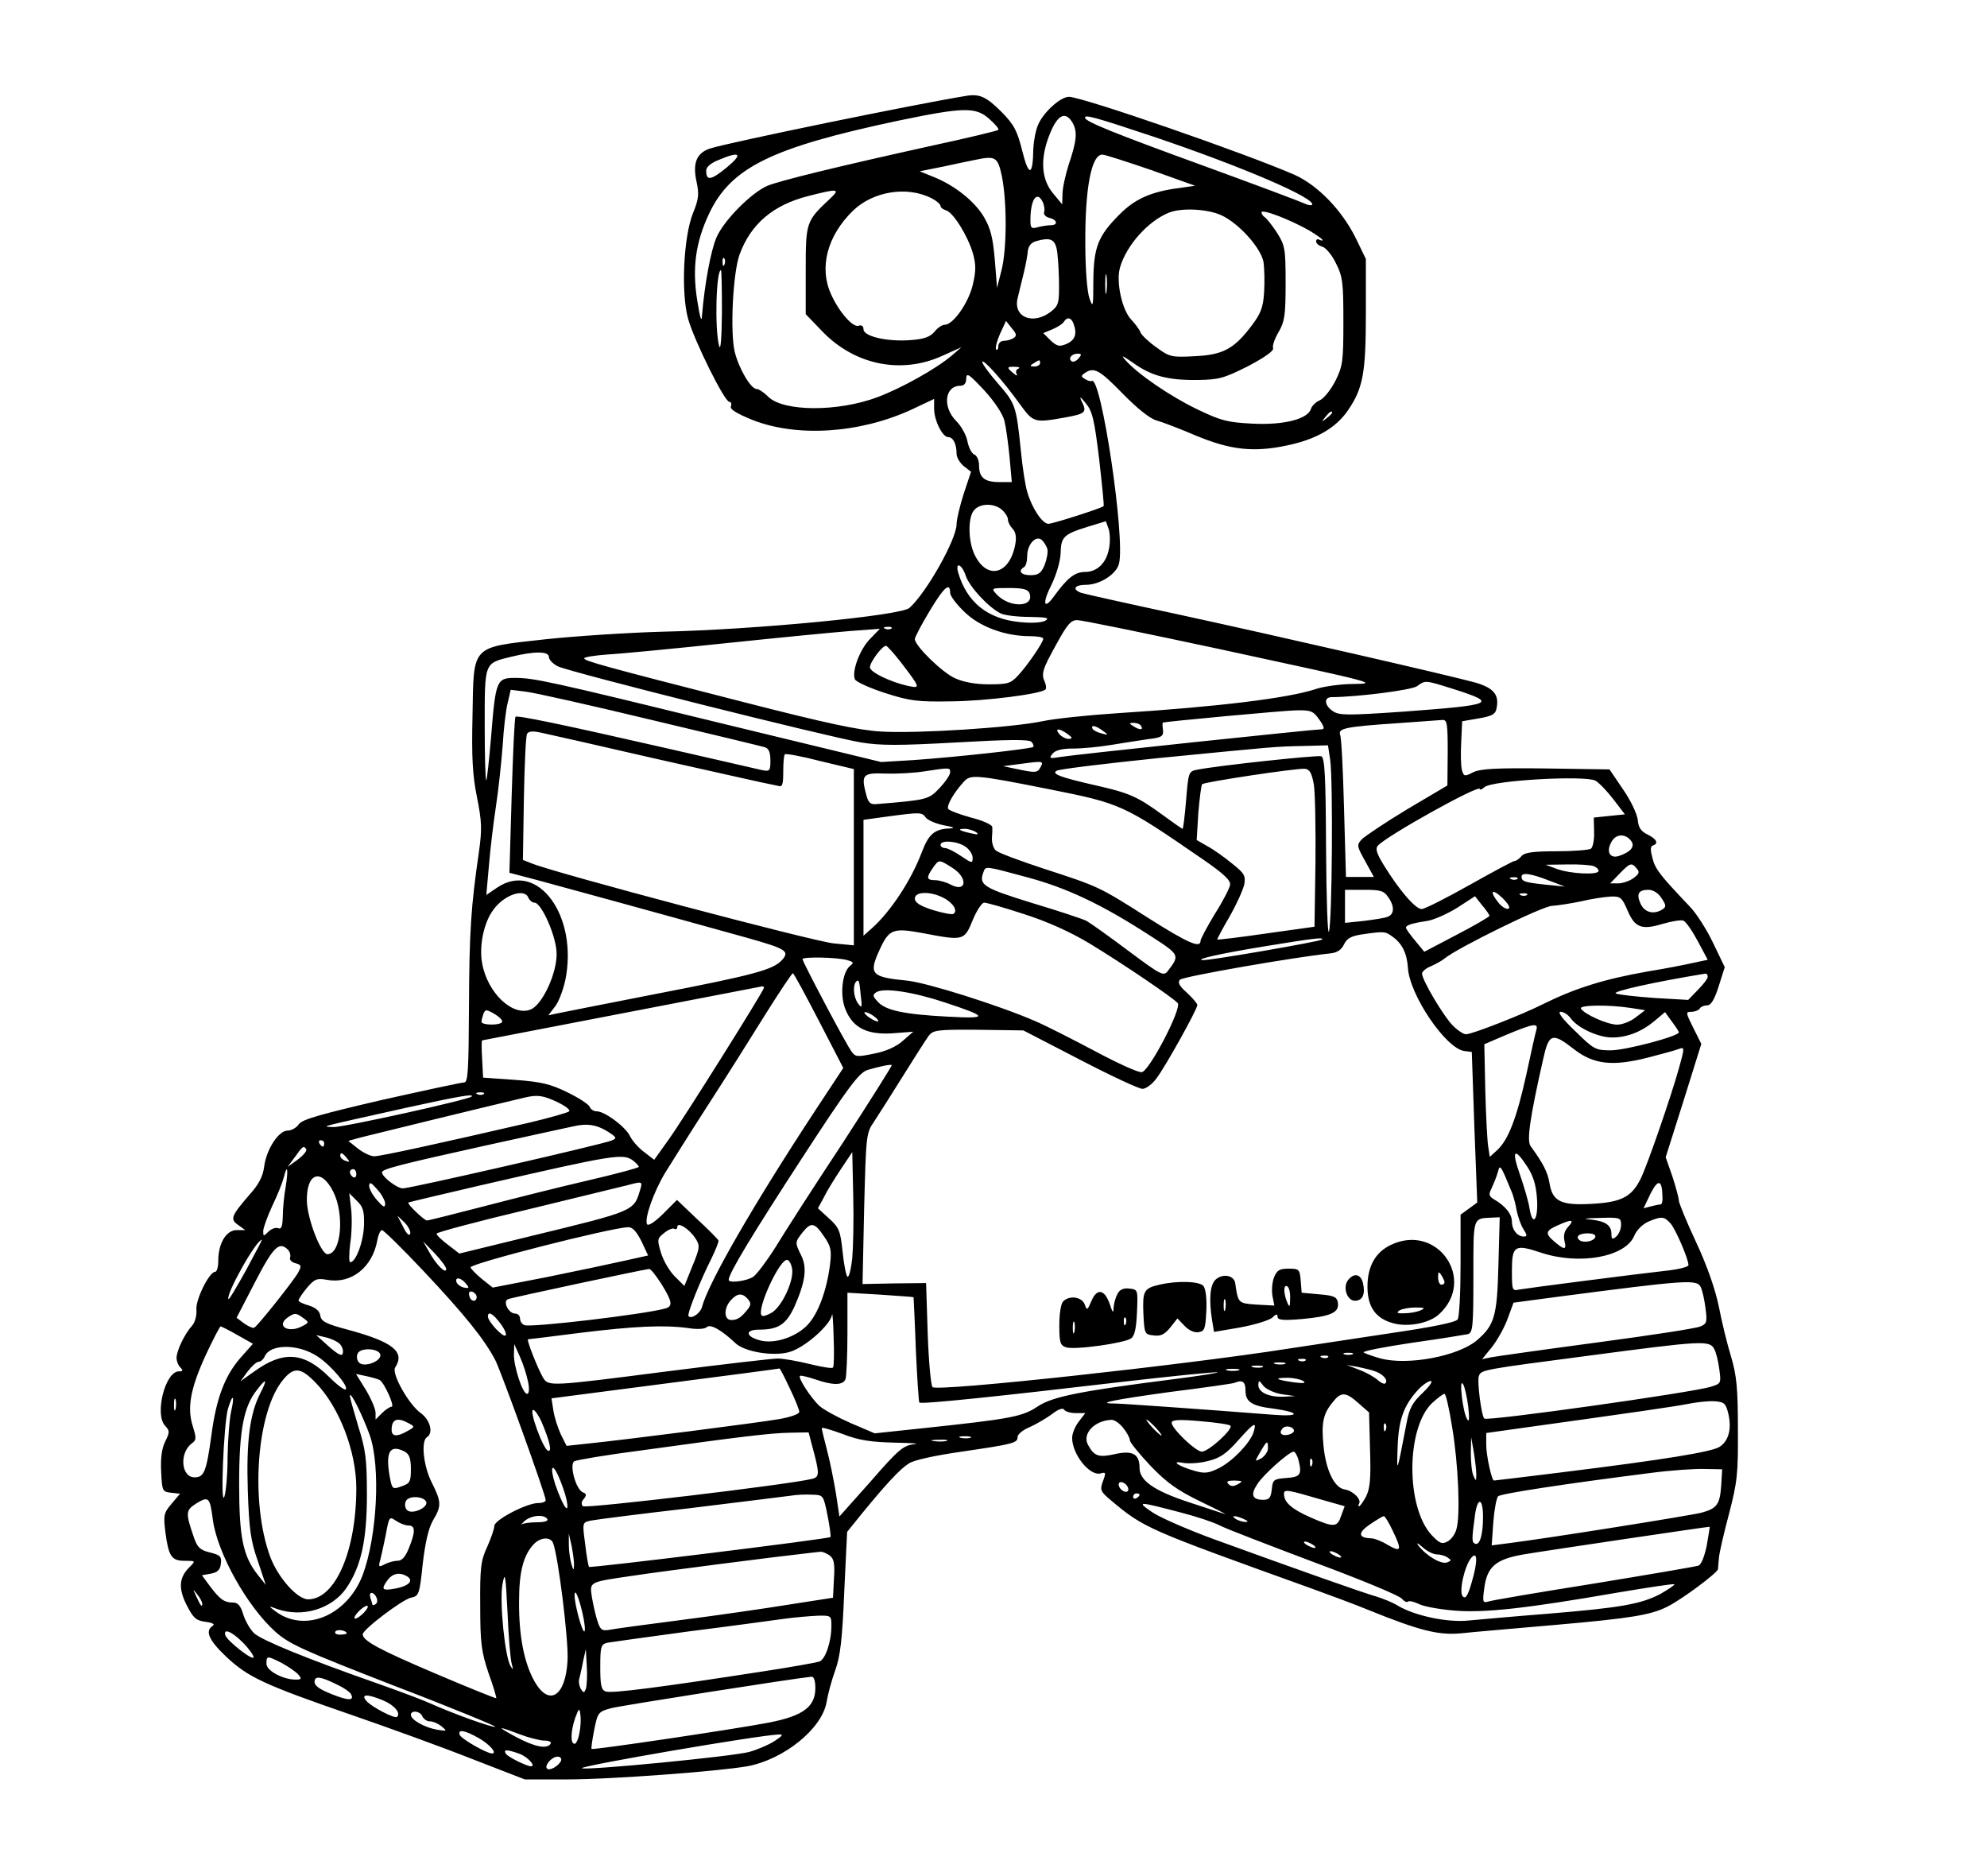 <?xml version="1.0" encoding="UTF-8" standalone="yes"?>
<svg version="1.0" xmlns="http://www.w3.org/2000/svg" width="618.667" height="584" viewBox="0 0 619 584" preserveAspectRatio="xMidYMid meet">
  <g transform="translate(0,584) scale(0.1,-0.1)" fill="#000000" stroke="none">
    <path d="M3010 5543 c-160 -26 -739 -145 -798 -164 -42 -14 -55 -45 -42 -104
8 -37 7 -53 -11 -97 -30 -74 -38 -251 -15 -331 20 -69 113 -257 128 -257 5 0
8 -6 5 -14 -4 -9 17 -22 66 -42 138 -55 333 -43 495 31 l72 34 0 -30 c0 -37
26 -89 44 -89 15 0 26 -21 26 -52 0 -11 10 -28 22 -38 l23 -18 -23 -69 c-12
-38 -22 -80 -22 -94 0 -47 -94 -214 -147 -261 -26 -24 -484 -68 -768 -74 -110
-3 -276 -14 -369 -24 -231 -26 -220 -15 -224 -237 -3 -131 0 -186 14 -255 15
-76 16 -98 6 -170 -25 -171 -30 -249 -31 -480 -1 -200 -3 -238 -15 -238 -8 0
-124 -25 -258 -55 -189 -44 -246 -60 -257 -75 -7 -11 -23 -20 -35 -20 -28 0
-66 -58 -73 -112 -4 -31 -17 -56 -46 -88 -57 -66 -61 -76 -35 -94 l22 -16 -27
0 c-32 0 -57 -41 -57 -95 0 -19 -4 -35 -10 -35 -18 0 -62 -88 -58 -119 1 -17
-4 -37 -13 -48 -24 -26 -49 -79 -49 -101 0 -10 5 -23 12 -30 9 -9 8 -12 -5
-12 -42 0 -76 -133 -43 -169 15 -16 15 -20 1 -49 -11 -21 -15 -52 -13 -94 3
-61 4 -63 31 -66 l28 -3 -27 -32 c-24 -28 -25 -36 -19 -86 10 -77 19 -91 60
-91 35 0 35 0 15 -20 -32 -32 -35 -65 -9 -117 21 -41 29 -49 59 -53 23 -3 31
-8 22 -13 -24 -16 -11 -45 43 -96 67 -63 117 -87 390 -181 116 -40 284 -101
375 -137 l165 -64 130 0 c136 0 472 25 563 41 114 21 233 117 247 200 4 24 16
69 27 99 16 44 22 98 28 244 l9 187 46 57 c76 93 119 139 146 156 16 11 82 25
165 37 164 24 174 27 174 46 0 8 17 22 37 30 20 9 51 27 69 40 20 16 35 21 39
15 3 -6 20 -11 36 -11 l30 0 -20 -26 c-12 -15 -21 -38 -21 -51 0 -51 54 -119
88 -111 17 5 18 3 8 -24 -10 -27 -8 -32 24 -59 105 -88 111 -90 625 -275 55
-20 134 -49 175 -66 163 -66 220 -80 290 -74 36 4 167 15 292 26 240 21 300
31 352 57 46 23 156 105 158 117 0 6 2 22 3 36 1 14 15 75 31 135 26 100 29
125 28 265 0 128 -4 167 -21 225 -12 39 -29 108 -38 155 -11 54 -36 127 -71
202 -30 64 -54 123 -54 130 0 8 -9 41 -20 75 l-21 60 56 177 55 176 -25 50
c-24 48 -24 50 -6 50 11 0 23 5 26 10 3 6 14 10 23 10 12 0 23 18 36 59 l19
60 -36 75 c-20 42 -53 94 -74 115 -90 95 -106 114 -115 149 -7 26 -7 37 1 40
19 6 12 20 -16 34 -21 10 -29 22 -31 46 -2 18 -22 61 -46 95 l-42 62 -198 3
c-157 2 -204 -1 -227 -12 -27 -14 -29 -13 -35 8 -3 12 -4 51 -2 86 l3 65 52 9
c41 7 52 13 55 31 9 42 -8 63 -64 80 -79 22 -615 145 -933 214 -154 33 -288
63 -297 66 -29 11 -21 25 15 25 43 0 95 33 103 66 20 80 -56 588 -85 569 -4
-2 -13 1 -21 6 -13 8 -13 10 0 19 28 19 45 10 118 -65 44 -45 85 -78 105 -83
18 -5 73 -26 122 -47 108 -45 180 -53 284 -31 91 19 152 54 190 109 47 69 56
115 56 302 l0 170 -32 66 c-43 86 -117 163 -190 196 -148 65 -661 243 -703
243 -27 0 -80 -49 -96 -87 -8 -18 -14 -52 -15 -75 -1 -85 -14 -88 -34 -8 -16
64 -25 82 -64 122 -48 48 -69 58 -111 51z m72 -72 c18 -16 31 -31 28 -34 -3
-3 -99 -26 -215 -51 -298 -66 -464 -107 -504 -123 -51 -22 -136 -108 -159
-161 -18 -42 -37 -146 -45 -242 -1 -25 -6 -11 -15 46 -16 101 -5 180 36 268
68 146 195 208 592 292 202 42 240 43 282 5z m260 -13 c15 -28 12 -56 -13
-130 -10 -32 -19 -72 -19 -90 l-1 -33 -29 35 c-34 41 -40 100 -15 170 26 73
53 90 77 48z m251 -42 c273 -92 512 -194 494 -213 -3 -2 -14 0 -24 5 -10 5
-151 58 -313 117 -275 100 -370 138 -370 150 0 10 27 3 213 -59z m-1329 -96
c-49 -40 -64 -43 -64 -10 0 11 13 23 38 33 68 29 78 20 26 -23z m1322 -8 l137
-49 -49 -7 c-87 -11 -139 -34 -187 -83 -66 -66 -80 -101 -81 -206 0 -81 -1
-86 -12 -55 -7 19 -13 90 -13 170 -1 174 19 278 53 278 8 0 76 -22 152 -48z
m-465 -19 c16 -79 16 -226 -1 -293 l-14 -55 -7 88 c-6 69 -13 97 -34 133 -29
49 -92 99 -158 125 l-42 17 75 15 c41 9 84 18 95 20 66 14 73 11 86 -50z
m-536 -71 c-74 -69 -75 -73 -75 -223 l0 -136 53 -55 c100 -103 244 -133 372
-75 l60 27 -30 -26 c-50 -42 -156 -101 -230 -129 -124 -47 -295 -46 -342 1
-13 13 -29 24 -36 24 -18 0 -55 63 -68 115 -15 61 -6 246 15 304 35 95 104
154 214 182 94 24 101 23 67 -9z m317 2 c16 -8 28 -19 28 -24 0 -5 8 -11 18
-14 22 -7 67 -79 83 -134 9 -33 10 -53 0 -95 -12 -56 -61 -127 -88 -127 -8 0
-23 -10 -32 -22 -14 -16 -32 -23 -77 -26 -72 -5 -144 12 -144 34 0 10 -6 14
-15 11 -17 -7 -61 42 -86 98 -38 83 -12 182 68 260 63 61 169 78 245 39z m346
-11 c5 -10 7 -24 5 -31 -3 -8 4 -16 16 -19 25 -6 28 -23 4 -23 -10 0 -28 -3
-40 -6 -20 -6 -23 -3 -23 22 0 64 20 93 38 57z m557 -42 c54 -25 122 -100 131
-145 3 -20 4 -63 2 -95 -3 -48 -11 -67 -39 -104 -55 -73 -90 -91 -178 -95 -72
-4 -78 -2 -119 28 -24 17 -46 38 -49 46 -3 9 -16 26 -28 39 -29 29 -49 118
-36 163 20 70 88 145 152 171 39 16 121 12 164 -8z m273 -47 c23 -14 42 -27
42 -30 0 -3 -4 -2 -10 1 -5 3 -10 1 -10 -5 0 -7 9 -14 20 -17 10 -3 30 -26 42
-52 21 -41 23 -61 23 -181 0 -124 -2 -139 -25 -185 -14 -27 -35 -54 -48 -60
-12 -5 -25 -17 -28 -27 -10 -32 -85 -51 -182 -46 -79 4 -98 9 -173 45 -83 40
-186 110 -224 154 -14 16 -8 13 24 -9 57 -41 108 -55 201 -54 68 1 82 5 158
43 53 28 81 48 78 56 -3 7 5 30 17 50 19 33 22 52 22 153 0 108 -2 117 -27
157 -15 23 -32 44 -38 48 -5 3 -10 10 -10 15 0 12 90 -23 148 -56z m-787 -54
c4 -14 7 -60 8 -102 1 -71 -1 -78 -25 -97 -55 -43 -118 -18 -104 41 4 18 13
53 19 78 6 25 12 56 13 70 2 16 11 27 28 31 39 11 54 6 61 -21z m-1034 -52
c-3 -8 -6 -5 -6 6 -1 11 2 17 5 13 3 -3 4 -12 1 -19z m-8 -150 c-1 -83 -4
-122 -9 -103 -14 54 -9 235 6 235 2 0 3 -60 3 -132z m1198 65 c-2 -16 -4 -5
-4 22 0 28 2 40 4 28 2 -13 2 -35 0 -50z m-103 -99 c12 -31 6 -51 -20 -63 -23
-10 -30 -9 -51 10 l-23 23 29 12 c16 7 32 17 35 23 10 16 23 14 30 -5z m-186
-45 c-7 -5 -21 -9 -30 -9 -10 0 -18 -7 -18 -17 0 -9 -3 -13 -7 -10 -3 4 2 25
12 48 l19 41 18 -23 c15 -17 16 -24 6 -30z m202 -64 c-7 -8 -16 -12 -21 -9
-13 8 -1 24 18 24 13 0 13 -3 3 -15z m-183 -142 c42 -58 45 -59 140 -42 66 12
70 16 52 52 -7 15 -3 13 13 -7 21 -25 27 -50 42 -173 9 -80 16 -146 14 -148
-8 -7 -158 -55 -172 -55 -19 0 -52 50 -66 100 -6 19 -15 78 -20 130 -14 138
-17 145 -71 207 -27 31 -49 61 -49 67 1 13 66 -60 117 -131z m63 127 c0 -5 -8
-10 -17 -10 -15 0 -16 2 -3 10 19 12 20 12 20 0z m-68 -17 c-6 -2 -9 -10 -5
-16 4 -7 -1 -6 -10 2 -22 18 -21 21 6 20 12 0 16 -3 9 -6z m-43 -162 c5 -20
12 -71 16 -113 l7 -78 -39 0 c-46 0 -63 14 -63 52 0 16 -7 31 -15 34 -8 3 -17
21 -21 40 -3 19 -19 48 -35 64 -44 44 -36 110 13 110 12 0 18 8 18 23 1 19 9
13 56 -37 32 -35 58 -74 63 -95z m1021 25 c0 -2 -8 -10 -17 -17 -16 -13 -17
-12 -4 4 13 16 21 21 21 13z m-1028 -303 c10 -9 18 -22 18 -30 0 -8 7 -21 15
-29 9 -10 12 -25 8 -47 -17 -95 -88 -114 -127 -33 -21 44 -21 120 0 140 20 21
63 20 86 -1z m333 -119 c-8 -46 -37 -74 -75 -74 -32 0 -55 -19 -96 -75 -33
-46 -38 -23 -8 36 15 31 27 72 28 96 1 52 9 60 82 83 l59 18 9 -25 c4 -13 5
-40 1 -59z m-192 -3 c2 -10 -2 -32 -9 -50 -11 -25 -19 -31 -44 -31 -29 0 -40
13 -20 25 6 3 10 19 10 35 0 36 27 65 45 50 7 -6 15 -19 18 -29z m-254 -84
c12 -34 69 -96 108 -116 12 -6 52 -11 90 -11 54 -1 64 -3 49 -12 -12 -6 -42
-8 -80 -4 -100 10 -164 62 -191 154 -10 36 12 26 24 -11z m-49 -53 c0 -8 19
-34 43 -57 47 -47 127 -77 205 -77 23 0 42 -3 42 -8 0 -11 -49 -83 -78 -114
-23 -25 -32 -28 -91 -28 -42 0 -80 7 -106 19 -40 18 -125 101 -125 122 0 6 21
46 47 89 44 73 63 90 63 54z m247 0 c17 -45 -63 -47 -103 -3 -17 19 -16 19 40
19 43 0 58 -4 63 -16z m591 -174 c500 -108 500 -108 410 -109 -37 -1 -87 -8
-110 -16 -85 -28 -303 -55 -618 -75 -91 -6 -196 -17 -233 -25 -95 -20 -393
-39 -503 -32 -69 4 -171 26 -425 91 -446 114 -499 129 -499 137 0 4 33 9 73
12 39 2 205 18 367 35 162 17 337 34 388 38 l93 7 -29 -30 c-32 -31 -59 -101
-49 -127 3 -8 45 -27 94 -43 78 -25 102 -28 208 -26 107 1 278 23 292 37 3 3
2 13 -2 23 -12 26 -8 39 37 120 33 60 44 73 64 73 14 0 213 -41 442 -90z
m-1021 64 c-3 -3 -12 -4 -19 -1 -8 3 -5 6 6 6 11 1 17 -2 13 -5z m30 -106 c61
-80 61 -81 22 -73 -55 12 -119 43 -119 58 0 16 38 67 50 67 4 0 25 -24 47 -52z
m-1097 17 c0 -8 12 -21 28 -29 33 -17 838 -219 944 -237 62 -10 118 -10 298 0
159 9 225 10 233 2 6 -6 8 -13 6 -16 -7 -6 -243 -32 -374 -41 l-100 -6 -479
116 c-560 137 -603 146 -662 146 -57 0 -60 -8 -74 -182 -6 -73 -13 -134 -15
-137 -3 -2 -5 75 -5 171 0 199 -2 193 83 214 74 18 117 17 117 -1z m2819 -100
c138 -44 126 -49 -156 -70 -174 -12 -201 -12 -220 1 -27 17 -30 44 -5 44 85 1
248 22 266 34 27 19 23 20 115 -9z m-2503 -95 c186 -44 347 -83 357 -86 12 -4
17 -16 17 -41 0 -33 -2 -35 -27 -30 -16 4 -145 33 -288 66 -341 78 -474 105
-479 100 -3 -3 -8 -113 -12 -245 l-7 -241 84 -22 c74 -20 345 -94 658 -181
120 -34 132 -41 107 -69 -28 -30 -85 -46 -396 -106 -157 -31 -296 -58 -309
-61 l-23 -5 20 26 c12 14 26 52 33 83 41 201 -86 374 -212 289 l-34 -23 8 90
c4 50 14 134 22 186 8 52 17 138 21 190 3 52 10 112 16 134 l9 39 48 -6 c26
-3 200 -42 387 -87z m2084 0 c15 -21 17 -30 8 -30 -23 0 -772 -79 -813 -86
-36 -6 -38 -5 -26 10 9 11 30 16 65 16 28 0 80 5 116 11 36 6 88 14 115 18 44
5 50 9 48 29 -2 12 -2 22 0 23 8 3 372 37 414 38 47 1 54 -2 73 -29z m400
-102 l-1 -103 -125 -74 c-68 -41 -132 -84 -142 -94 -16 -18 -15 -21 11 -68
l27 -49 -43 0 -44 0 -6 213 c-3 116 -8 220 -12 229 -8 21 16 26 180 37 66 5
128 9 138 10 15 1 17 -10 17 -101z m-955 82 c8 -13 -5 -13 -25 0 -13 8 -13 10
2 10 9 0 20 -4 23 -10z m-119 -15 c18 -13 18 -14 -4 -8 -12 3 -25 9 -28 14 -8
14 10 11 32 -6z m-1401 -85 c165 -37 316 -71 335 -75 19 -4 43 -9 53 -11 14
-5 17 2 17 44 0 27 2 51 5 54 3 3 53 -6 110 -21 l105 -25 0 -274 0 -275 -62 6
c-56 4 -871 220 -941 249 l-28 11 3 191 c2 105 6 196 10 202 6 9 20 9 50 2 24
-5 178 -40 343 -78z m1291 75 c16 -12 16 -14 3 -15 -9 0 -22 7 -29 15 -16 19
0 19 26 0z m818 -81 c9 -66 6 -504 -4 -534 -4 -14 -8 100 -9 258 -1 227 -4
284 -15 288 -12 4 -322 -29 -387 -42 -26 -5 -27 -8 -34 -95 -4 -49 -9 -89 -11
-89 -2 0 -32 21 -66 46 -74 54 -102 66 -199 88 -115 26 -145 37 -127 47 9 5
150 22 314 39 378 37 365 36 455 38 l76 2 7 -46z m-903 -23 c-9 -16 -15 -17
-63 -7 l-53 11 45 6 c82 11 82 11 71 -10z m-281 -15 c0 -8 -15 -30 -33 -49
-34 -36 -38 -37 -196 -50 -20 -2 -26 4 -33 31 -16 61 -10 67 62 64 36 -1 90 2
120 7 79 12 80 12 80 -3z m1133 -38 c4 -26 6 -137 5 -245 l-3 -198 -150 -21
c-82 -12 -151 -20 -153 -19 -1 1 16 33 38 71 22 38 42 83 46 100 5 28 1 35
-38 66 -23 19 -58 44 -77 54 l-33 19 5 84 c4 46 9 86 12 90 8 7 293 50 320 48
15 -2 21 -12 28 -49z m-828 -14 c230 -46 232 -47 485 -221 65 -45 84 -64 82
-78 -2 -11 -23 -52 -48 -91 -24 -40 -44 -77 -44 -83 0 -24 -38 -8 -164 72
-154 98 -153 97 -325 153 -73 24 -140 49 -148 56 -8 6 -13 23 -13 37 1 14 2
31 1 37 -1 7 -30 20 -66 29 -36 10 -68 22 -71 27 -6 10 17 50 48 84 21 24 36
23 263 -22z m1705 26 c11 -6 36 -32 56 -58 l36 -47 -49 -5 -48 -5 1 -45 c1
-25 -4 -48 -10 -52 -6 -4 -54 -8 -107 -8 -74 0 -100 -4 -109 -15 -7 -8 -16
-15 -21 -15 -5 0 -68 -34 -141 -75 -73 -41 -140 -75 -149 -75 -20 0 -70 59
-117 135 -23 37 -28 53 -20 62 24 29 318 193 318 177 0 -4 7 -1 15 6 25 21
312 37 345 20z m-2086 -115 c6 -8 31 -19 56 -24 33 -6 37 -9 17 -10 -46 -2
-64 -18 -85 -73 -33 -88 -97 -185 -155 -237 l-27 -24 0 180 0 181 73 10 c104
14 109 14 121 -3z m156 -45 c11 -8 7 -9 -15 -4 -37 8 -45 14 -19 14 10 0 26
-5 34 -10z m2040 -26 c16 -18 0 -37 -38 -49 -27 -8 -39 14 -22 44 13 25 42 27
60 5z m-2072 -20 c12 -8 22 -24 22 -34 0 -18 -2 -18 -36 5 -20 14 -43 25 -50
25 -8 0 -14 5 -14 10 0 16 53 12 78 -6z m-42 -65 c50 -31 46 -79 -4 -53 -15 8
-37 14 -49 14 -27 0 -28 8 -7 38 19 27 19 27 60 1z m1998 5 c9 -3 16 -10 16
-15 0 -14 -90 -9 -130 6 l-35 13 67 1 c36 1 73 -2 82 -5z m135 -8 c10 -11 7
-17 -11 -30 -12 -9 -34 -16 -47 -16 l-25 0 29 30 c33 34 38 36 54 16z m-1899
-27 c123 -33 232 -84 383 -182 93 -60 93 -60 55 -110 -13 -17 -21 -13 -123 63
-60 45 -119 87 -130 93 -11 6 -87 31 -170 56 -152 47 -167 56 -151 97 7 18 3
19 136 -17z m1625 -10 l50 -19 -60 6 c-65 7 -75 10 -75 25 0 14 29 10 85 -12z
m-98 5 c-3 -3 -12 -4 -19 -1 -8 3 -5 6 6 6 11 1 17 -2 13 -5z m-403 -56 c21
-29 20 -54 -1 -62 -9 -4 -43 -9 -75 -13 l-58 -6 0 52 0 51 59 0 c51 0 62 -3
75 -22z m375 -37 c-7 -2 -21 6 -31 19 -29 36 -21 46 12 15 19 -19 26 -31 19
-34z m477 33 c15 -22 15 -27 3 -35 -27 -17 -55 -10 -68 17 -14 31 -7 44 24 44
15 0 31 -10 41 -26z m-3530 1 c4 -8 12 -15 19 -15 22 0 69 -107 69 -159 1 -60
-43 -156 -79 -173 -56 -25 -136 49 -153 143 -10 54 5 127 35 167 34 47 98 68
109 37z m1293 0 c30 -15 46 -41 31 -50 -5 -3 -34 3 -64 12 -40 13 -56 23 -56
36 0 22 49 23 89 2z m1818 9 c-3 -3 -12 -4 -19 -1 -8 3 -5 6 6 6 11 1 17 -2
13 -5z m-117 -65 c0 -3 -46 -30 -102 -59 l-101 -53 -28 34 c-16 19 -29 37 -29
41 0 8 19 14 71 22 19 4 60 22 90 41 l54 35 22 -28 c13 -15 23 -30 23 -33z
m430 17 c23 -54 44 -62 110 -42 28 8 57 13 64 10 8 -3 28 -32 45 -64 l31 -58
-47 -10 c-27 -6 -88 -18 -138 -26 -138 -24 -229 -53 -328 -102 -63 -32 -221
-94 -240 -94 -8 0 -26 12 -41 27 -29 29 -96 142 -96 162 0 6 12 17 28 23 15 7
34 17 42 24 40 33 307 164 335 164 16 1 57 7 90 14 33 8 75 14 93 15 30 1 35
-3 52 -43z m-1879 -12 c72 -23 143 -55 203 -91 107 -65 260 -169 275 -186 13
-16 -88 -211 -112 -215 -10 -2 -74 27 -145 65 -70 37 -154 80 -187 94 -113 49
-335 119 -398 126 -114 11 -122 20 -86 98 29 63 42 67 134 50 126 -24 129 -24
155 40 12 30 29 55 36 55 8 0 64 -16 125 -36z m1147 -70 c30 -21 45 -52 48
-97 5 -84 117 -250 175 -259 l24 -3 8 -234 9 -235 -26 -19 -26 -19 0 -156 c0
-87 -4 -163 -9 -170 -5 -9 -79 -24 -202 -42 -107 -16 -252 -38 -324 -49 -325
-51 -1095 -135 -1110 -120 -5 5 -12 80 -15 167 l-5 157 -99 -1 -99 -2 5 235
c6 228 6 235 31 271 13 20 54 84 90 142 36 58 72 114 80 125 14 18 25 20 155
19 l140 -2 176 -91 c96 -50 184 -91 195 -91 11 0 31 15 44 33 28 37 127 215
127 228 0 5 -15 22 -32 38 -25 22 -30 33 -22 41 10 10 354 70 469 82 20 2 34
11 42 28 9 19 23 26 55 31 70 10 73 10 96 -7z m-220 -9 c-5 -6 -352 -66 -371
-64 -28 2 58 21 193 43 152 25 187 29 178 21z m-1479 -64 c21 -6 22 -8 8 -19
-24 -21 -31 -92 -13 -135 23 -57 67 -79 146 -74 l65 5 -32 -28 c-20 -18 -52
-33 -89 -40 -53 -11 -59 -11 -71 6 -17 22 -153 280 -153 288 0 8 109 6 139 -3z
m-88 -189 l76 -147 -89 -135 c-193 -294 -331 -534 -351 -609 -5 -20 -33 -39
-42 -29 -6 5 37 112 72 181 13 27 23 52 21 55 -2 4 -31 34 -66 66 l-63 60 -43
-43 c-24 -24 -46 -39 -50 -33 -10 16 21 103 57 162 19 30 78 125 133 210 55
85 135 212 179 283 44 70 82 127 85 127 3 0 39 -67 81 -148z m2769 137 c0 -6
-14 -24 -31 -41 l-30 -31 -103 6 c-57 4 -112 10 -122 14 -15 6 120 36 279 62
4 0 7 -4 7 -10z m-2638 -63 c4 -33 3 -36 -9 -20 -14 19 -17 56 -6 68 9 8 10 4
15 -48z m-302 29 c0 -9 -251 -409 -297 -473 l-45 -63 -31 24 c-18 13 -38 36
-45 51 -15 29 -78 76 -103 76 -9 0 -19 6 -22 14 -3 8 -34 28 -69 45 -53 26
-81 33 -164 39 l-99 7 -3 58 c-2 31 -2 57 0 58 48 9 865 167 871 168 4 1 7 -1
7 -4z m564 -46 c136 -45 137 -51 7 -44 -133 7 -193 19 -217 47 -16 17 -16 21
-4 29 23 15 115 1 214 -32z m2136 -17 l45 -7 -29 -22 c-16 -13 -42 -23 -58
-23 -30 0 -102 32 -113 50 -7 11 84 13 155 2z m-3516 -44 c-7 -11 -64 -10 -64
1 0 5 3 16 6 25 6 14 9 14 35 -1 15 -9 26 -20 23 -25z m1160 17 c11 -8 15 -15
10 -15 -6 0 -19 7 -30 15 -10 8 -14 14 -9 14 6 0 19 -6 29 -14z m2169 -5 c21
-30 86 -60 129 -60 47 0 93 18 134 53 l31 26 21 -29 c12 -16 22 -31 22 -34 0
-12 -166 -56 -212 -56 -48 0 -53 3 -111 60 -41 39 -56 60 -45 60 9 0 23 -9 31
-20z m-107 -37 c-3 -10 -17 -72 -31 -138 -30 -136 -56 -203 -90 -235 l-24 -22
-5 33 c-3 19 -7 98 -9 176 l-3 142 70 30 c84 35 99 37 92 14z m118 -60 c61
-47 120 -54 232 -25 43 11 87 23 96 27 16 6 16 2 -2 -62 -25 -89 -96 -295
-118 -341 -28 -58 -60 -75 -151 -80 -98 -6 -125 7 -134 65 -6 34 -19 60 -59
115 -12 17 -2 88 39 269 18 82 28 86 97 32z m-2281 -295 c-88 -133 -181 -278
-207 -321 -27 -43 -58 -84 -69 -92 -20 -14 -77 -21 -77 -10 0 20 76 145 227
377 149 229 179 268 206 277 38 11 71 18 75 15 2 -1 -68 -112 -155 -246z
m-1116 156 c-3 -3 -12 -4 -19 -1 -8 3 -5 6 6 6 11 1 17 -2 13 -5z m-38 -8
c-10 -10 -399 -96 -430 -95 -39 2 -56 -3 226 60 160 35 214 45 204 35z m267
-17 c25 -12 42 -25 37 -29 -4 -4 -60 -20 -123 -35 -277 -64 -464 -105 -484
-105 -12 0 -34 11 -51 24 l-30 24 40 11 c31 8 383 94 510 124 39 9 56 7 101
-14z m154 -90 c32 -20 33 -23 15 -30 -28 -12 -627 -149 -650 -149 -18 0 -65
36 -65 50 0 10 54 24 325 84 138 30 259 57 270 59 43 10 71 6 105 -14z m-880
-39 c0 -5 -2 -10 -4 -10 -3 0 -8 5 -11 10 -3 6 -1 10 4 10 6 0 11 -4 11 -10z
m-56 -18 c3 -5 -9 -19 -26 -32 l-32 -23 23 31 c24 34 27 36 35 24z m126 -27
c11 -13 10 -14 -4 -9 -9 3 -16 10 -16 15 0 13 6 11 20 -6z m1575 -313 c-4 -34
-10 -60 -15 -57 -4 3 -11 37 -15 77 -7 66 -11 76 -42 104 l-35 32 18 33 c9 19
33 58 53 88 l36 54 3 -134 c2 -74 0 -162 -3 -197z m2102 287 c19 -29 28 -57
31 -99 5 -66 -13 -93 -23 -33 -3 21 -17 68 -30 106 -27 76 -18 87 22 26z
m-2784 17 c9 -7 17 -16 17 -19 0 -3 -71 -22 -157 -42 -87 -20 -234 -57 -326
-81 -93 -24 -172 -44 -177 -44 -8 0 -62 51 -58 56 2 1 102 25 223 53 422 97
446 101 478 77z m2738 -101 c4 -11 11 -36 14 -55 4 -19 13 -45 21 -57 12 -19
12 -23 1 -23 -20 0 -37 21 -37 47 0 23 -21 49 -56 69 -16 10 -17 15 -7 35 6
13 15 35 19 49 7 27 8 25 45 -65z m-3821 20 c-5 -27 -9 -69 -9 -92 -1 -32 -4
-41 -15 -37 -7 3 -21 -2 -30 -11 -15 -15 -16 -15 -16 2 0 10 13 45 28 78 16
33 32 73 36 89 11 45 15 26 6 -29z m220 39 c0 -8 -4 -12 -10 -9 -5 3 -10 10
-10 16 0 5 5 9 10 9 6 0 10 -7 10 -16z m-72 -54 c36 -71 25 -195 -18 -195 -20
0 -62 108 -64 165 -2 88 44 105 82 30z m4141 -17 c1 -13 -2 -23 -6 -23 -5 0
-18 -3 -30 -6 l-23 -6 22 46 c24 47 36 43 37 -11z m-3979 -21 c-1 -13 -6 -11
-25 11 -14 15 -25 36 -25 45 1 13 6 11 25 -11 14 -15 25 -36 25 -45z m795 46
c-21 -70 -14 -67 -347 -148 l-217 -53 -35 27 c-20 15 -36 30 -36 35 0 4 127
38 283 75 155 38 296 72 312 76 45 12 47 12 40 -12z m-861 -111 c-1 -51 -25
-117 -43 -117 -4 0 -4 26 0 58 5 31 6 80 3 107 l-6 50 23 -23 c20 -19 24 -32
23 -75z m144 -28 c-3 -9 -12 0 -22 21 l-18 35 22 -21 c12 -12 20 -28 18 -35z
m3390 -96 c-4 -162 -12 -189 -68 -237 -59 -49 -214 -78 -298 -56 -26 7 -50 16
-54 19 -4 4 63 17 150 30 86 12 165 25 175 27 15 5 17 22 17 179 0 189 -3 181
59 184 l23 1 -4 -147z m382 123 c0 -13 -7 -29 -15 -36 -12 -10 -15 -9 -15 8 0
27 -18 40 -65 45 -27 2 -19 4 28 5 64 2 67 1 67 -22z m154 5 c16 -18 56 -111
56 -130 0 -5 -26 -12 -57 -16 -108 -12 -448 -56 -470 -60 -22 -5 -23 -3 -23
59 0 78 9 83 90 56 120 -40 263 -14 291 52 7 18 26 36 43 44 42 18 50 17 70
-5z m-319 -11 c-12 -13 -15 -27 -11 -45 7 -28 -1 -28 -36 3 -25 22 -22 31 15
47 44 20 53 18 32 -5z m-2719 -35 c15 -23 15 -29 -9 -87 l-25 -62 -30 30 c-17
17 -36 50 -43 74 -12 40 -12 44 10 61 13 11 27 16 32 13 5 -3 9 0 9 6 0 17 37
-6 56 -35z m402 4 c20 -29 23 -42 18 -84 -10 -82 -37 -155 -70 -190 -37 -39
-105 -61 -150 -48 -44 12 -45 33 -2 33 61 0 85 16 111 72 34 77 40 121 21 159
-20 41 -20 41 5 73 26 32 37 30 67 -15z m-570 -13 l21 -45 -72 -16 c-40 -9
-148 -32 -242 -51 l-170 -33 -34 27 c-18 15 -34 31 -35 36 -1 12 435 123 490
125 14 1 26 -12 42 -43z m-679 -93 c129 -137 190 -213 224 -278 20 -40 157
-420 157 -436 0 -5 -10 -9 -22 -9 -35 1 -137 -52 -138 -71 0 -9 -10 -38 -22
-65 -20 -43 -23 -64 -22 -184 0 -118 4 -144 26 -210 15 -41 25 -76 24 -78 -2
-1 -87 33 -190 77 -174 74 -226 102 -226 122 0 15 123 108 150 114 25 5 27 10
37 106 8 67 18 111 32 135 27 45 26 58 -4 118 -26 51 -34 129 -15 141 21 13
10 54 -19 75 -37 26 -92 123 -80 142 32 49 -7 80 -148 118 -68 18 -82 26 -85
43 -2 15 -14 25 -35 32 -18 5 -33 12 -33 16 0 4 12 22 26 39 24 28 31 31 64
25 74 -13 139 38 155 121 3 19 10 34 15 34 5 0 63 -57 129 -127z m3651 108 c0
-13 -27 -21 -45 -15 -8 4 -12 10 -9 15 7 12 54 12 54 0z m-4203 -105 c-29 -52
-53 -93 -55 -91 -11 11 86 185 104 185 1 0 -21 -42 -49 -94z m623 3 c0 -18
-32 14 -53 53 l-19 33 36 -37 c20 -21 36 -43 36 -49z m-493 60 c6 -6 9 -17 7
-24 -3 -7 4 -15 16 -18 19 -5 20 -8 9 -29 -13 -24 -124 -164 -137 -172 -4 -2
-18 4 -31 13 l-24 18 58 112 c57 110 75 127 102 100z m1571 -62 c4 -37 -31
-112 -62 -133 -15 -9 -29 -14 -33 -10 -18 17 58 181 80 173 7 -2 13 -15 15
-30z m-408 -44 c34 -55 37 -70 13 -77 -63 -18 -417 -60 -439 -52 -8 3 -14 12
-14 21 0 8 -7 15 -15 15 -21 0 -40 39 -22 45 11 5 420 92 439 94 5 1 21 -20
38 -46z m-609 1 c12 -14 11 -16 -5 -13 -11 2 -21 10 -24 17 -5 17 13 15 29 -4z
m3847 -11 c5 -10 12 -40 15 -66 6 -43 4 -49 -16 -57 -12 -6 -157 -28 -322 -50
-165 -22 -313 -43 -329 -46 l-29 -6 31 38 c17 22 39 61 49 89 l18 49 135 18
c405 53 436 55 448 31z m-3813 -31 c0 -18 -20 -15 -23 4 -3 10 1 15 10 12 7
-3 13 -10 13 -16z m1361 -1 c0 -1 4 -74 7 -162 4 -89 9 -164 11 -166 6 -6 236
18 620 63 164 19 303 33 309 31 5 -1 -55 -11 -134 -21 -291 -37 -379 -54 -426
-85 -47 -32 -85 -39 -348 -67 l-160 -17 -75 32 c-41 18 -85 42 -98 54 -27 26
-66 86 -60 93 3 2 24 -3 48 -11 55 -19 86 -19 94 1 3 9 6 73 6 142 l0 127 102
-6 c57 -4 103 -7 104 -8z m-516 -6 c10 -12 10 -18 -1 -32 -20 -25 -31 -33 -51
-33 -23 0 -24 37 -1 62 20 22 36 23 53 3z m265 -213 c-3 -4 -36 2 -73 11 -37
9 -81 17 -99 17 -17 0 -172 -18 -345 -40 -365 -47 -369 -47 -386 -20 -16 27
-53 120 -47 120 3 0 76 9 162 20 171 21 261 25 336 15 30 -5 53 -3 59 3 11 11
48 -11 89 -50 28 -27 117 -42 167 -28 47 12 130 85 134 117 1 10 4 -22 5 -71
2 -49 1 -91 -2 -94z m-1650 154 c18 -13 18 -14 -3 -25 -42 -23 -83 -1 -47 26
23 16 27 16 50 -1z m614 -17 c13 -17 20 -34 16 -37 -7 -8 -55 43 -55 59 0 18
16 9 39 -22z m-819 -36 l48 -27 -39 -44 c-48 -55 -75 -125 -90 -238 -16 -117
-23 -134 -53 -134 -42 0 -48 77 -8 106 14 10 14 16 3 52 -19 58 -8 118 40 223
23 49 44 89 46 89 3 0 27 -12 53 -27z m318 -27 c8 -8 12 -20 10 -29 -2 -11
-13 -6 -43 20 l-40 36 30 -7 c17 -4 36 -13 43 -20z m4282 -16 c6 -10 13 -39
16 -63 6 -44 6 -45 -27 -55 -57 -18 -697 -108 -705 -99 -9 8 -23 118 -17 132
7 20 7 20 343 64 354 47 376 48 390 21z m-4350 -24 c41 -27 97 -93 87 -102 -3
-4 -27 14 -52 39 -79 78 -143 82 -234 16 l-42 -30 22 30 c13 17 28 31 35 31 6
0 14 7 18 15 15 41 105 42 166 1z m655 -78 c5 -24 3 -38 -3 -38 -14 0 -42 86
-41 124 l1 31 18 -40 c10 -22 21 -57 25 -77z m-460 82 c0 -20 -51 -38 -66 -23
-7 7 -9 19 -5 28 8 21 71 17 71 -5z m3028 3 c-7 -2 -19 -2 -25 0 -7 3 -2 5 12
5 14 0 19 -2 13 -5z m-76 -9 c-3 -3 -12 -4 -19 -1 -8 3 -5 6 6 6 11 1 17 -2
13 -5z m-70 -10 c-3 -3 -12 -4 -19 -1 -8 3 -5 6 6 6 11 1 17 -2 13 -5z m-64
-11 c-7 -2 -21 -2 -30 0 -10 3 -4 5 12 5 17 0 24 -2 18 -5z m-70 -10 c-7 -2
-21 -2 -30 0 -10 3 -4 5 12 5 17 0 24 -2 18 -5z m354 -14 c23 -9 38 -27 29
-36 -3 -4 -14 1 -24 10 -10 9 -36 24 -58 32 l-39 15 35 -6 c19 -4 45 -10 57
-15z m-3302 -36 c72 -75 125 -212 125 -327 0 -196 -66 -346 -150 -346 -34 0
-94 68 -118 132 -63 170 -43 452 40 552 34 41 55 39 103 -11z m1475 -15 c17
-35 30 -68 30 -74 0 -7 -29 -17 -65 -23 -64 -11 -469 -63 -595 -76 l-65 -7
-18 36 c-9 20 -20 53 -23 74 l-6 38 354 46 c194 25 354 46 356 47 2 1 16 -27
32 -61z m1398 55 c-10 -2 -26 -2 -35 0 -10 3 -2 5 17 5 19 0 27 -2 18 -5z
m-2675 -30 c14 -8 48 -83 37 -83 -5 0 -19 -9 -30 -20 l-20 -20 0 21 c0 12 -14
44 -30 71 l-31 50 33 -7 c18 -4 36 -9 41 -12z m2877 -3 c10 -7 1 -8 -30 -4
-56 8 -64 14 -19 14 19 0 41 -5 49 -10z m-3249 -38 c-33 -64 -44 -151 -39
-304 4 -119 9 -156 31 -218 l25 -75 -24 30 c-47 59 -59 117 -59 285 0 167 14
241 56 293 29 38 33 34 10 -11z m3069 8 c0 -35 20 -48 87 -56 86 -12 84 -26
-2 -19 -217 17 -473 35 -494 35 -59 0 0 12 175 36 104 13 194 26 199 28 26 11
35 4 35 -24z m112 -11 l43 -6 -38 -2 c-46 -1 -77 14 -77 37 1 15 2 15 15 -2 8
-11 34 -23 57 -27z m440 4 c-32 -30 -42 -49 -50 -93 -31 -161 -31 -162 -28
-75 3 85 19 129 64 178 14 15 32 27 39 27 8 0 -4 -17 -25 -37z m142 -43 c4
-41 3 -50 -4 -38 -6 10 -13 42 -16 70 -4 35 -2 48 4 38 5 -8 12 -40 16 -70z
m-3422 -89 c34 -98 23 -314 -22 -435 -49 -128 -183 -183 -275 -111 -19 14 -18
15 8 5 79 -28 171 0 216 65 46 68 64 149 64 290 0 113 -4 141 -27 214 -14 47
-26 89 -26 95 1 17 40 -62 62 -123z m3080 100 l33 -29 3 -115 c3 -91 0 -121
-12 -146 -9 -17 -19 -31 -22 -31 -3 0 -3 3 0 8 8 13 -19 40 -44 44 -33 4 -60
61 -67 137 -7 70 -1 99 28 134 26 34 41 34 81 -2z m292 -76 c19 -114 26 -274
13 -317 -4 -15 -16 -32 -28 -38 -17 -9 -24 -6 -49 20 -81 87 -80 335 2 412 17
15 33 28 38 28 4 0 15 -47 24 -105z m-3977 58 c-3 -10 -5 -4 -5 12 0 17 2 24
5 18 2 -7 2 -21 0 -30z m173 -8 c-5 -22 -10 -85 -11 -140 0 -55 -5 -111 -10
-125 -13 -37 -2 227 11 273 15 50 22 44 10 -8z m4664 -6 c11 -47 2 -85 -27
-104 -25 -16 -173 -40 -496 -80 -112 -14 -206 -25 -207 -25 -7 0 -24 78 -24
111 l0 37 78 11 c381 53 513 72 552 80 25 5 61 9 80 8 31 -2 36 -6 44 -38z
m-3697 -26 c27 -64 33 -95 20 -90 -15 5 -60 127 -46 127 5 0 17 -17 26 -37z
m-415 -4 c21 -11 21 -12 -3 -25 -33 -19 -49 -17 -49 4 0 33 17 40 52 21z
m2227 -15 c12 -15 21 -32 21 -39 0 -6 29 -42 64 -79 51 -53 83 -76 157 -112
52 -25 85 -42 74 -38 -11 3 -60 20 -110 36 -110 36 -155 68 -155 107 0 44 -22
56 -78 43 -50 -11 -64 -6 -83 30 -18 34 21 75 73 77 9 1 26 -11 37 -25z m101
1 c13 -14 21 -25 18 -25 -2 0 -15 11 -28 25 -13 14 -21 25 -18 25 2 0 15 -11
28 -25z m233 6 c10 -10 -68 -81 -89 -81 -19 0 -94 72 -94 90 0 9 21 11 88 5
48 -4 91 -10 95 -14z m72 -21 c-11 -33 -64 -89 -107 -111 -32 -16 -45 -18 -76
-9 -50 14 -78 33 -36 25 17 -3 52 -1 78 6 37 9 57 23 94 65 49 55 58 60 47 24z
m412 8 c-3 -8 -6 -5 -6 6 -1 11 2 17 5 13 3 -3 4 -12 1 -19z m-1529 -40 c53
-1 80 -3 59 -5 -33 -4 -48 -16 -134 -115 l-98 -110 -11 73 c-7 41 -19 102 -28
135 -9 34 -16 64 -16 67 0 4 29 -5 65 -18 51 -20 87 -25 163 -27z m1243 37 c0
-5 -9 -11 -21 -13 -20 -3 -27 8 -13 22 10 9 34 3 34 -9z m-1502 -43 c25 -92
25 -101 0 -107 -74 -18 -705 -93 -713 -85 -6 6 -5 15 3 23 9 12 8 16 -3 20
-22 9 -43 86 -27 97 7 4 101 20 210 34 311 43 402 54 463 55 l57 1 10 -38z
m494 21 c-7 -2 -21 -2 -30 0 -10 3 -4 5 12 5 17 0 24 -2 18 -5z m-75 -10 c-10
-2 -28 -2 -40 0 -13 2 -5 4 17 4 22 1 32 -1 23 -4z m1651 -103 c0 -23 -1 -23
-9 -5 -5 11 -8 43 -8 70 l1 50 8 -45 c4 -25 8 -56 8 -70z m-649 80 c0 -10 -10
-24 -21 -31 -21 -11 -21 -11 -3 20 21 36 24 38 24 11z m-2689 -10 c14 -8 19
-21 19 -54 0 -40 -3 -45 -29 -54 -27 -10 -29 -8 -35 20 -17 86 -3 113 45 88z
m2783 -22 c13 -49 8 -57 -36 -60 -40 -3 -43 -5 -46 -35 -3 -27 -8 -33 -27 -33
-34 0 -40 16 -18 49 18 29 99 101 113 101 4 0 10 -10 14 -22z m43 -20 c-3 -8
-6 -5 -6 6 -1 11 2 17 5 13 3 -3 4 -12 1 -19z m-2322 -108 c9 -45 -6 -30 -28
28 -24 61 -22 99 2 47 10 -22 22 -56 26 -75z m3597 45 c-4 -59 -13 -72 -61
-85 -34 -9 -480 -80 -600 -95 l-54 -7 5 72 c3 39 10 76 15 81 8 8 202 38 478
73 61 8 135 13 165 12 l55 -1 -3 -50z m-1848 -17 c-3 -5 -12 -4 -20 3 -7 6
-11 15 -8 21 3 5 12 4 20 -3 7 -6 11 -15 8 -21z m343 21 c-14 -8 -22 -8 -30 0
-8 8 -3 11 19 11 25 -1 27 -2 11 -11z m265 -50 l67 -19 -11 -30 c-12 -36 -22
-37 -95 -5 -59 26 -83 47 -83 73 0 16 9 14 122 -19z m-1544 -48 c7 -35 11 -66
9 -67 -6 -6 -747 -97 -752 -93 -2 2 -8 34 -12 71 -9 67 -9 67 16 73 14 3 154
21 311 39 157 19 299 37 315 39 17 3 46 4 65 3 35 -1 35 -1 48 -65z m972 65
c0 -3 -4 -8 -10 -11 -5 -3 -10 -1 -10 4 0 6 5 11 10 11 6 0 10 -2 10 -4z
m-2887 -78 c14 -104 107 -271 196 -350 43 -38 88 -58 371 -168 178 -68 318
-126 313 -127 -9 -3 -127 39 -203 73 -19 9 -96 38 -170 64 -214 75 -353 132
-378 154 -12 11 -27 37 -34 58 -8 28 -17 38 -32 38 -28 0 -41 10 -72 51 l-25
34 28 5 c21 4 29 12 31 31 3 22 -2 27 -34 35 -30 7 -39 16 -49 44 -28 81 -27
87 7 109 38 23 42 19 51 -51z m665 55 c5 -18 -45 -40 -60 -25 -6 6 -8 18 -4
27 7 19 57 17 64 -2z m3292 -46 c0 -55 -10 -89 -24 -84 -11 4 -12 10 -1 90 8
57 25 53 25 -6z m-940 13 c47 -12 101 -30 120 -40 19 -10 152 -61 295 -115
143 -53 266 -104 272 -113 7 -8 16 -13 19 -9 4 3 18 0 33 -7 14 -8 64 -17 111
-21 95 -8 227 7 509 56 95 16 175 28 177 26 2 -2 -17 -15 -43 -30 -61 -32
-123 -43 -353 -62 -102 -8 -212 -18 -245 -21 -66 -7 -168 15 -220 46 -16 10
-46 22 -65 28 -37 10 -252 86 -505 178 -82 30 -170 68 -195 85 -51 35 -47 35
90 -1z m-2408 -40 c22 0 23 -18 2 -70 -11 -28 -22 -40 -36 -40 -11 0 -28 -5
-40 -11 -17 -9 -19 -8 -15 8 3 10 11 46 18 80 11 61 12 62 32 48 12 -8 29 -15
39 -15z m433 20 c4 -6 -9 -10 -32 -10 -22 0 -43 -3 -49 -7 -5 -5 -1 0 9 10 21
19 62 23 72 7z m2170 0 c13 -6 15 -9 5 -9 -8 0 -22 4 -30 9 -18 12 -2 12 25 0z
m463 -35 c30 -62 28 -70 -14 -46 -19 12 -43 21 -52 21 -41 1 -43 17 -5 43 21
14 40 26 44 26 3 1 15 -19 27 -44z m979 -47 c-7 -34 -17 -60 -26 -63 -8 -3
-155 -28 -326 -56 -170 -27 -318 -52 -329 -56 -17 -5 -18 -1 -12 43 9 66 36
89 123 104 71 12 577 87 579 86 1 -1 -4 -27 -9 -58z m-3529 -63 c0 -16 -2 -15
-8 5 -4 14 -8 41 -8 60 l0 35 9 -40 c4 -22 8 -49 7 -60z m-65 70 c16 -40 49
-306 45 -366 -6 -111 -57 -144 -102 -66 -33 57 -50 143 -49 252 0 92 14 144
47 178 21 21 52 22 59 2z m2367 -5 c8 -5 11 -10 5 -10 -5 0 -17 5 -25 10 -8 5
-10 10 -5 10 6 0 17 -5 25 -10z m386 -30 c10 0 26 -4 34 -10 12 -8 12 -10 -2
-15 -18 -7 -64 20 -89 52 -8 11 -3 9 12 -4 14 -13 34 -23 45 -23z m-1892 -3
c14 -10 17 -25 14 -72 l-3 -60 -135 -21 c-74 -12 -225 -34 -335 -48 -110 -14
-212 -28 -227 -31 -23 -4 -28 0 -37 28 -6 18 -13 51 -17 73 -7 50 -12 47 131
68 92 14 452 60 535 69 19 2 40 5 46 5 5 1 18 -4 28 -11z m1586 3 c8 -5 11
-10 5 -10 -5 0 -17 5 -25 10 -8 5 -10 10 -5 10 6 0 17 -5 25 -10z m415 -86
c-12 -42 -19 -54 -28 -45 -13 13 5 94 26 120 20 24 21 -11 2 -75z m-2991 -254
c5 -20 5 -21 -3 -9 -18 28 -35 199 -26 254 8 44 10 35 16 -85 3 -74 9 -146 13
-160z m-325 271 c20 -13 5 -29 -35 -37 -43 -8 -48 -4 -28 24 16 23 39 28 63
13z m-639 -85 c0 -12 -5 -7 -19 24 -11 24 -11 24 3 6 9 -11 16 -24 16 -30z
m543 19 c4 -8 2 -17 -3 -20 -6 -4 -10 -4 -10 -1 0 2 -3 11 -6 20 -3 9 -2 16 4
16 5 0 12 -7 15 -15z m642 -50 c7 -30 9 -55 5 -55 -7 0 -30 84 -30 112 0 25
13 -4 25 -57z m-680 5 c-10 -11 -23 -20 -28 -20 -6 0 -2 9 8 20 10 11 23 20
28 20 6 0 2 -9 -8 -20z m1455 -42 c0 -51 -19 -106 -38 -112 -9 -3 -87 -17
-172 -30 -316 -49 -476 -70 -493 -63 -14 5 -17 19 -17 76 0 65 2 71 23 76 12
2 126 18 252 35 127 16 259 34 295 39 36 5 84 9 108 10 41 1 42 0 42 -31z
m-1510 -24 c0 -2 -9 -4 -21 -4 -11 0 -18 4 -14 10 5 8 35 3 35 -6z m-324 -28
c19 -19 34 -40 34 -46 0 -14 -82 50 -88 68 -7 23 20 12 54 -22z m1069 -145
c-5 -13 -7 -13 -15 -1 -5 8 -8 22 -6 30 2 8 8 33 12 55 l9 40 3 -54 c2 -29 0
-61 -3 -70z m-946 80 c20 -11 43 -27 50 -35 12 -14 10 -16 -8 -16 -40 0 -91
28 -91 49 0 26 2 26 49 2z m176 -69 c17 -8 33 -20 37 -25 14 -23 -4 -24 -57
-3 -38 15 -55 26 -55 39 0 20 19 17 75 -11z m1485 -8 c0 -59 -38 -87 -145
-108 -110 -21 -548 -86 -552 -82 -2 1 2 28 8 59 11 55 13 57 53 68 31 8 558
91 624 98 7 1 12 -12 12 -35z m-1346 -39 c35 -15 55 -39 43 -51 -7 -7 -80 31
-96 50 -18 21 3 22 53 1z m611 -101 c-3 -19 -10 -34 -15 -34 -14 0 -12 40 2
81 12 31 13 32 16 10 2 -13 1 -39 -3 -57z m-489 51 c4 -8 14 -15 23 -15 10 0
26 -7 37 -16 18 -15 17 -15 -15 -10 -39 7 -81 31 -81 46 0 16 30 12 36 -5z
m302 -55 c29 -11 64 -20 78 -20 14 0 23 -4 19 -10 -11 -17 -48 -10 -105 20
-65 35 -63 37 8 10z m-127 -12 c34 -19 60 -49 41 -48 -18 1 -96 46 -100 58 -6
18 15 15 59 -10z m924 -8 c-16 -11 -52 -27 -80 -35 -47 -14 -514 -59 -522 -51
-8 7 545 102 612 105 16 1 14 -3 -10 -19z m-797 -41 c25 -9 53 -39 36 -39 -13
0 -72 29 -78 39 -9 14 3 14 42 0z m130 -21 c-6 -16 -36 -34 -44 -25 -9 9 15
37 33 37 8 0 13 -5 11 -12z"/>
    <path d="M4331 1963 c-47 -23 -71 -67 -71 -129 0 -63 25 -99 80 -114 46 -13
112 0 142 27 120 108 -5 288 -151 216z m169 -115 c0 -5 -4 -8 -10 -8 -5 0 -10
10 -10 23 0 18 2 19 10 7 5 -8 10 -18 10 -22z m-75 -88 c-11 -5 -33 -9 -50 -9
-23 -1 -26 2 -15 9 8 5 31 9 50 9 29 0 31 -2 15 -9z"/>
    <path d="M3969 1863 c-6 -15 -8 -41 -5 -58 l6 -30 -55 3 c-58 4 -58 4 -67 67
-4 25 -40 31 -62 10 -17 -17 -20 -63 -10 -126 l6 -36 82 14 c44 8 89 22 99 30
12 12 17 13 17 3 0 -10 17 -12 75 -7 90 8 117 20 113 50 -3 19 -11 23 -58 27
l-55 5 -3 38 c-3 35 -5 37 -38 37 -28 0 -36 -5 -45 -27z m50 -66 c0 -27 -2
-29 -9 -12 -12 28 -12 57 0 50 6 -3 10 -21 9 -38z m-202 -34 c-3 -10 -5 -4 -5
12 0 17 2 24 5 18 2 -7 2 -21 0 -30z"/>
    <path d="M4200 1855 c-18 -22 -4 -65 21 -65 24 0 33 21 25 55 -7 28 -27 33
-46 10z"/>
    <path d="M3612 1840 c-49 -11 -53 -20 -50 -91 3 -62 4 -64 32 -67 22 -3 34 3
52 25 l22 28 22 -23 c13 -14 31 -22 43 -20 20 3 22 10 25 66 2 38 -2 69 -9 78
-13 15 -81 17 -137 4z"/>
    <path d="M3481 1811 c-6 -11 -11 -30 -12 -43 0 -18 -3 -16 -12 12 -16 46 -40
50 -57 9 -13 -30 -14 -30 -21 -10 -9 23 -47 29 -67 9 -7 -7 -12 -39 -12 -74 0
-55 3 -63 21 -69 27 -9 183 13 203 28 11 8 16 33 18 82 3 69 3 70 -24 73 -18
2 -30 -3 -37 -17z m26 -93 c-3 -8 -6 -5 -6 6 -1 11 2 17 5 13 3 -3 4 -12 1
-19z m-160 -25 c-3 -10 -5 -4 -5 12 0 17 2 24 5 18 2 -7 2 -21 0 -30z"/>
  </g>
</svg>